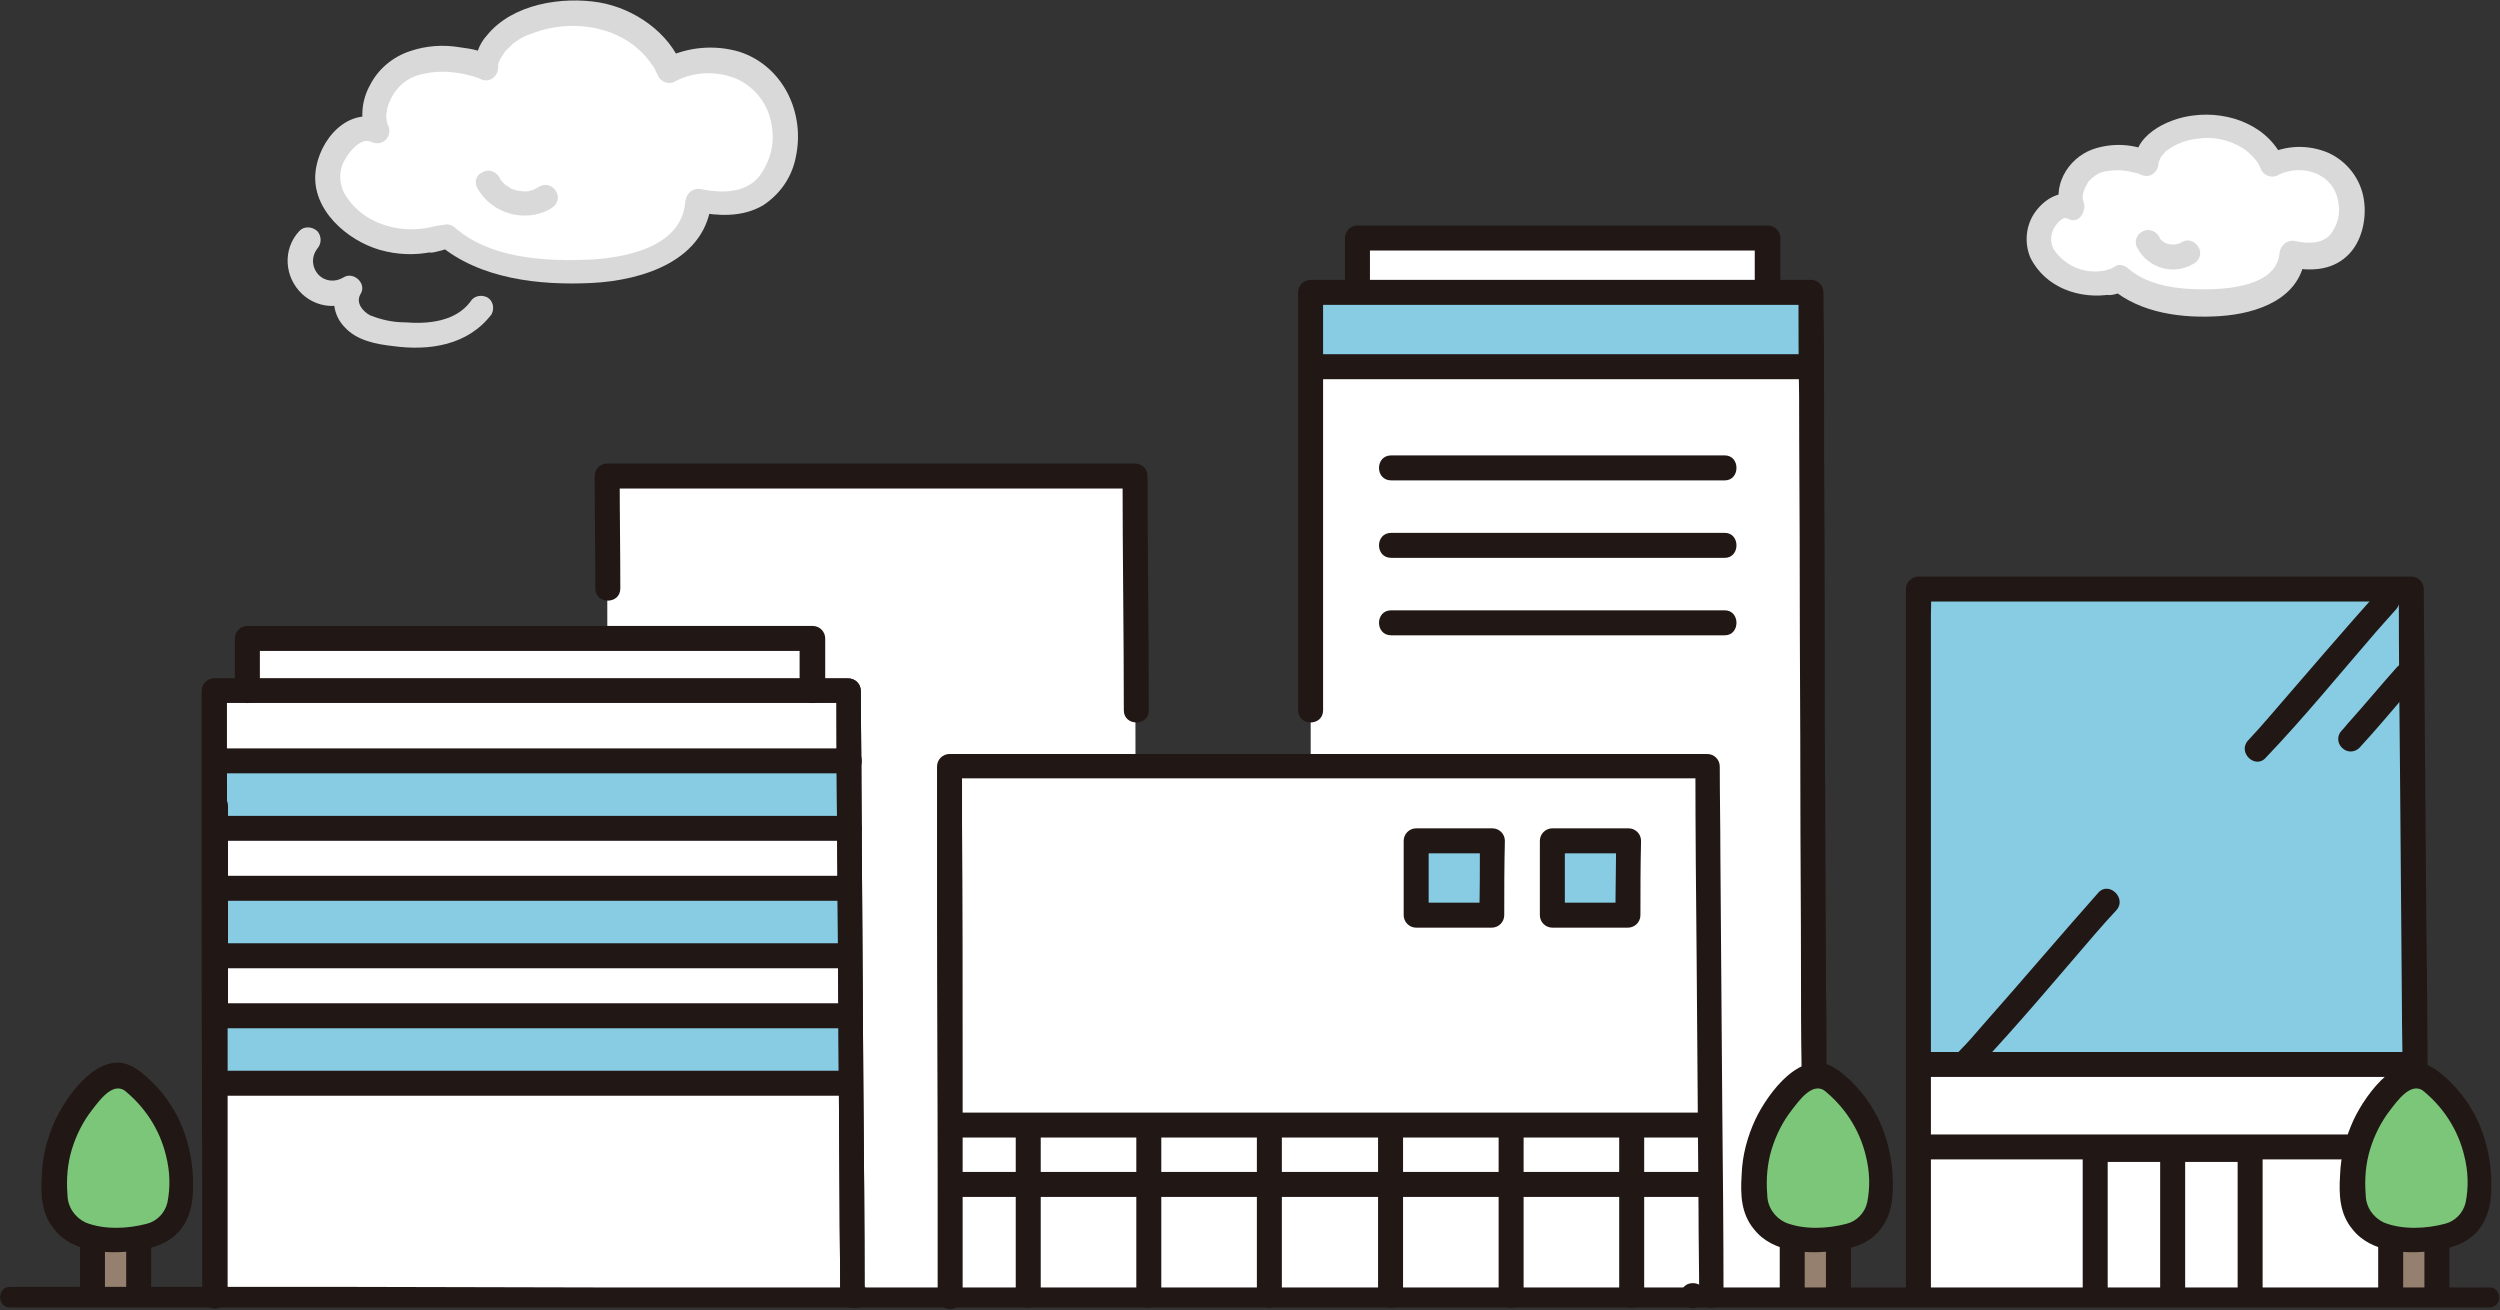 <?xml version="1.0" encoding="utf-8"?>
<!-- Generator: Adobe Illustrator 27.0.0, SVG Export Plug-In . SVG Version: 6.00 Build 0)  -->
<svg version="1.1" id="レイヤー_1" xmlns="http://www.w3.org/2000/svg" xmlns:xlink="http://www.w3.org/1999/xlink" x="0px"
	 y="0px" viewBox="0 0 400.2 209.7" style="enable-background:new 0 0 400.2 209.7;" xml:space="preserve">
<rect x="0" y="0" width="400.2" height="209.7" fill="#333333" stroke="none"/>
<style type="text/css">
	.st0{fill:#FFFFFF;}
	.st1{fill:#87CCE3;}
	.st2{fill:#211715;}
	.st3{fill:#7CC67A;}
	.st4{fill:#957F6E;}
	.st5{fill:#D9D9D9;}
</style>
<path class="st0" d="M136.4,207.4c0-10.5-0.5-85.2-0.5-96.8H34.3c0,1.6,0.1,77.7,0.1,96.9"/>
<path class="st0" d="M130.1,110.6c0-2.7,0-6.7,0-8.4H39.6c0,1.5,0,7.2,0,8.4"/>
<path class="st0" d="M181.9,207.6c0-11.5-0.2-118.7-0.2-131.4H97.2c0,3.9,0.1,129.8,0.1,131.1"/>
<path class="st0" d="M273.9,207.4c0-11.6-0.5-72-0.5-84.8H152c0,1.7,0.1,63.8,0.1,85"/>
<path class="st0" d="M283,46.6c0-2.7,0-6.8,0-8.5c-21.3,0-60.8,0-65.7,0v8.5"/>
<path class="st0" d="M290.4,207.6c0-6.5-0.5-148.1-0.5-160.7h-80.1c0,0.9,0,118,0.1,160.8"/>
<path class="st0" d="M18.9,207.6"/>
<path class="st0" d="M386.6,206.6c0-12.2-0.5-98.8-0.5-112.2h-78.9c0,1.8,0.1,90,0.1,112.4"/>
<path class="st1" d="M307.4,170.4c0-1.6,0-74.2,0-76.1h78.9c0,1.9,0,74.4,0,76.1"/>
<path class="st1" d="M238.9,134.6c-1.1,0-10.3,0-12.2,0v11.9h12.1C238.8,144.5,238.9,135.1,238.9,134.6z"/>
<path class="st1" d="M260.7,134.6c-1.1,0-10.3,0-12.2,0v11.9h12.1C260.7,144.5,260.7,135.1,260.7,134.6z"/>
<path class="st1" d="M290,46.9c-6.5,0-69.3,0-80.2,0v11.8h80.2C290.1,56.8,290,47.5,290,46.9z"/>
<path class="st1" d="M135.9,121.8c-5.9,0-91.5,0-101.5,0v10.8h101.5"/>
<path class="st1" d="M135.9,142.2c-5.9,0-91.5,0-101.5,0V153h101.5"/>
<path class="st1" d="M135.9,162.6c-5.9,0-91.5,0-101.5,0v10.8h101.5"/>
<path class="st2" d="M132.1,110.6c0-2.8,0-5.6,0-8.4c0-1.1-0.9-2-2-2H39.6c-1.1,0-2,0.9-2,2c0,2.8,0,5.6,0,8.4c0,2.6,4,2.6,4,0
	c0-2.8,0-5.6,0-8.4l-2,2h90.4l-2-2c0,2.8,0,5.6,0,8.4C128.1,113.2,132.1,113.2,132.1,110.6z"/>
<path class="st2" d="M138.4,207.4c0-11.3-0.1-22.7-0.2-34c-0.1-15.8-0.2-31.6-0.3-47.4c0-5.1-0.1-10.3-0.1-15.4c0-1.1-0.9-2-2-2
	H34.3c-1.1,0-2,0.9-2,2c0,9.4,0,18.8,0,28.3c0,16.4,0,32.8,0.1,49.2c0,6.5,0,12.9,0,19.4c0,2.6,4,2.6,4,0c0-13.6,0-27.3,0-40.9
	c0-15.2,0-30.5-0.1-45.7c0-3.5,0-6.9,0-10.4l-2,2h101.6l-2-2c0,11.6,0.1,23.2,0.2,34.8c0.1,15.7,0.2,31.5,0.3,47.2
	c0,4.9,0.1,9.9,0.1,14.8C134.4,210,138.4,210,138.4,207.4L138.4,207.4z"/>
<path class="st2" d="M285,46.6c0-2.8,0-5.6,0-8.5c0-1.1-0.9-2-2-2c-19.4,0-38.7,0-58.1,0h-7.6c-1.1,0-2,0.9-2,2v8.5c0,2.6,4,2.6,4,0
	v-8.5l-2,2c16.5,0,33.1,0,49.6,0h16l-2-2c0,2.8,0,5.6,0,8.5C281,49.2,285,49.2,285,46.6L285,46.6z"/>
<path class="st2" d="M32.5,129v33.8c0,2.6,4,2.6,4,0V129C36.5,126.5,32.5,126.5,32.5,129z"/>
<path class="st2" d="M271,209.4c2.6,0,2.6-4,0-4S268.4,209.4,271,209.4z"/>
<path class="st2" d="M275.9,207.4c0-10.1-0.1-20.2-0.2-30.2c-0.1-13.4-0.2-26.8-0.3-40.2c0-4.8-0.1-9.6-0.1-14.3c0-1.1-0.9-2-2-2
	H152c-1.1,0-2,0.9-2,2c0,7.9,0,15.8,0,23.7c0,14.1,0.1,28.3,0.1,42.4c0,6.3,0,12.5,0,18.8c0,2.6,4,2.6,4,0c0-12.5,0-25.1,0-37.6
	c0-12.9,0-25.7-0.1-38.6c0-2.9,0-5.9,0-8.8l-2,2h121.4l-2-2c0,10.4,0.1,20.7,0.2,31.1c0.1,13.3,0.2,26.6,0.3,40
	c0,4.6,0.1,9.2,0.1,13.7C271.9,210,275.9,210,275.9,207.4L275.9,207.4z"/>
<path class="st2" d="M183.9,113.7c0-12.5-0.2-25-0.2-37.5c0-1.1-0.9-2-2-2H97.2c-1.1,0-2,0.9-2,2c0,6,0.1,12,0.1,18c0,2.6,4,2.6,4,0
	c0-6-0.1-12-0.1-18l-2,2h84.5l-2-2c0,12.5,0.2,25,0.2,37.5C179.9,116.3,183.9,116.3,183.9,113.7z"/>
<path class="st2" d="M137,209.4c2.6,0,2.6-4,0-4S134.4,209.4,137,209.4z"/>
<path class="st2" d="M34.5,134.6h101.5c2.6,0,2.6-4,0-4H34.5C31.9,130.6,31.9,134.6,34.5,134.6z"/>
<path class="st2" d="M34.5,123.8h101.5c2.6,0,2.6-4,0-4H34.5C31.9,119.8,31.9,123.8,34.5,123.8z"/>
<path class="st2" d="M34.5,155h101.5c2.6,0,2.6-4,0-4H34.5C31.9,151,31.9,155,34.5,155z"/>
<path class="st2" d="M34.5,144.2h101.5c2.6,0,2.6-4,0-4H34.5C31.9,140.2,31.9,144.2,34.5,144.2z"/>
<path class="st2" d="M34.5,175.4h101.5c2.6,0,2.6-4,0-4H34.5C31.9,171.4,31.9,175.4,34.5,175.4z"/>
<path class="st2" d="M34.5,164.6h101.5c2.6,0,2.6-4,0-4H34.5C31.9,160.6,31.9,164.6,34.5,164.6z"/>
<path class="st2" d="M181.9,180.1v27.3c0,2.6,4,2.6,4,0v-27.3C185.9,177.6,181.9,177.6,181.9,180.1z"/>
<path class="st2" d="M162.6,180.1v27.3c0,2.6,4,2.6,4,0v-27.3C166.6,177.6,162.6,177.6,162.6,180.1z"/>
<path class="st2" d="M201.2,180.1v27.3c0,2.6,4,2.6,4,0v-27.3C205.2,177.6,201.2,177.6,201.2,180.1z"/>
<path class="st2" d="M220.6,180.1v27.3c0,2.6,4,2.6,4,0v-27.3C224.6,177.6,220.6,177.6,220.6,180.1z"/>
<path class="st2" d="M239.9,180.1v27.3c0,2.6,4,2.6,4,0v-27.3C243.9,177.6,239.9,177.6,239.9,180.1z"/>
<path class="st2" d="M259.2,180.1v27.3c0,2.6,4,2.6,4,0v-27.3C263.2,177.6,259.2,177.6,259.2,180.1z"/>
<path class="st2" d="M292.4,171.9c0-4.6,0-9.2-0.1-13.8c0-9.3-0.1-18.6-0.1-27.9c-0.1-11.1-0.1-22.3-0.1-33.4
	c0-10.1-0.1-20.2-0.1-30.3c0-6.2,0-12.4-0.1-18.6v-1.1c0-1.1-0.9-2-2-2h-80.1c-1.1,0-2,0.9-2,2c0,3.7,0,7.4,0,11
	c0,10.2,0,20.4,0,30.5c0,8.5,0,16.9,0,25.4c0,2.6,4,2.6,4,0c0-13.6,0-27.3,0-40.9c0-7.4,0-14.8,0-22.2c0-1.3,0-2.5,0-3.8l-2,2h80.1
	l-2-2c0,5.5,0,11.1,0.1,16.6c0,9.8,0.1,19.6,0.1,29.3c0,11.2,0.1,22.3,0.1,33.5c0,9.7,0.1,19.3,0.1,29c0,5.3,0,10.6,0.1,15.9v0.7
	C288.4,174.5,292.4,174.5,292.4,171.9L292.4,171.9z"/>
<path class="st0" d="M276.1,74.9h-53.4"/>
<path class="st2" d="M276.1,72.9h-53.4c-2.6,0-2.6,4,0,4h53.4C278.6,76.9,278.6,72.9,276.1,72.9z"/>
<path class="st0" d="M289.8,58.7h-79.9"/>
<path class="st2" d="M289.8,56.7h-79.9c-2.6,0-2.6,4,0,4h79.9C292.3,60.7,292.3,56.7,289.8,56.7L289.8,56.7z"/>
<path class="st0" d="M276.1,87.3h-53.4"/>
<path class="st2" d="M276.1,85.3h-53.4c-2.6,0-2.6,4,0,4h53.4C278.6,89.3,278.6,85.3,276.1,85.3z"/>
<path class="st0" d="M276.1,99.7h-53.4"/>
<path class="st2" d="M276.1,97.7h-53.4c-2.6,0-2.6,4,0,4h53.4C278.6,101.7,278.6,97.7,276.1,97.7z"/>
<path class="st0" d="M273.7,189.6H152.1"/>
<path class="st2" d="M273.7,187.6H152.1c-2.6,0-2.6,4,0,4h121.6C276.3,191.6,276.3,187.6,273.7,187.6z"/>
<path class="st0" d="M273.7,180.1H152.1"/>
<path class="st2" d="M273.7,178.1H152.1c-2.6,0-2.6,4,0,4h121.6C276.3,182.1,276.3,178.1,273.7,178.1z"/>
<path class="st2" d="M333.4,184v22.7c0,2.6,4,2.6,4,0V184C337.4,181.4,333.4,181.4,333.4,184z"/>
<path class="st2" d="M345.8,184.8v21.3c0,2.6,4,2.6,4,0v-21.3C349.8,182.2,345.8,182.2,345.8,184.8z"/>
<path class="st2" d="M358.2,184v22.7c0,2.6,4,2.6,4,0V184C362.2,181.4,358.2,181.4,358.2,184z"/>
<path class="st2" d="M388.6,171.9c0-8.5-0.1-16.9-0.2-25.4c-0.1-12.7-0.2-25.3-0.3-38c0-4.7-0.1-9.5-0.1-14.2c0-1.1-0.9-2-2-2h-78.9
	c-1.1,0-2,0.9-2,2c0,3.3,0,6.6,0,9.8c0,7.6,0,15.2,0,22.8c0,9.7,0,19.3,0,28.9c0,9.4,0,18.8,0,28.2c0,7,0,14,0,20.9v1.8
	c0,2.6,4,2.6,4,0c0-6.5,0-13,0-19.5c0-9.3,0-18.5,0-27.8c0-9.7,0-19.5,0-29.2c0-7.9,0-15.9,0-23.8c0-2.6,0-5.3,0-7.9
	c0-1.3,0.1-2.7,0-3.9c0-0.1,0-0.2,0-0.3l-2,2h78.9l-2-2c0,10,0.1,20.1,0.2,30.1c0.1,12.2,0.2,24.5,0.3,36.7c0,3.6,0.1,7.2,0.1,10.8
	C384.6,174.5,388.6,174.5,388.6,171.9L388.6,171.9z"/>
<path class="st0" d="M386.6,183.6h-77.7"/>
<path class="st2" d="M386.6,181.6h-77.7c-2.6,0-2.6,4,0,4h77.7C389.2,185.6,389.2,181.6,386.6,181.6z"/>
<path class="st0" d="M386.6,170.4h-77.7"/>
<path class="st2" d="M386.6,168.4h-77.7c-2.6,0-2.6,4,0,4h77.7C389.2,172.4,389.2,168.4,386.6,168.4z"/>
<path class="st0" d="M360.2,184h-24.9"/>
<path class="st2" d="M360.2,182h-24.9c-2.6,0-2.6,4,0,4h24.9C362.8,186,362.8,182,360.2,182L360.2,182z"/>
<path class="st2" d="M238.9,132.6c-4.1,0-8.1,0-12.2,0c-1.1,0-2,0.9-2,2v11.9c0,1.1,0.9,2,2,2h12.1c1.1,0,2-0.9,2-2
	c0-4,0-7.9,0.1-11.9C240.9,133.5,240,132.6,238.9,132.6c-1.1,0-2,0.9-2,2c0,4,0,8-0.1,11.9l2-2h-12.1l2,2v-11.9l-2,2
	c4.1,0,8.1,0,12.2,0c1.1,0,2-0.9,2-2S240,132.6,238.9,132.6z"/>
<path class="st2" d="M260.7,132.6c-4.1,0-8.1,0-12.2,0c-1.1,0-2,0.9-2,2v11.9c0,1.1,0.9,2,2,2h12.1c1.1,0,2-0.9,2-2
	c0-4,0-7.9,0.1-11.9C262.7,133.5,261.8,132.6,260.7,132.6c-1.1,0-2,0.9-2,2c0,4-0.1,8-0.1,11.9l2-2h-12.1l2,2v-11.9l-2,2
	c4.1,0,8.1,0,12.2,0c1.1,0,2-0.9,2-2S261.8,132.6,260.7,132.6z"/>
<path class="st2" d="M138.4,207.4c0-11.3-0.1-22.7-0.2-34c-0.1-15.8-0.2-31.6-0.3-47.4c0-5.1-0.1-10.3-0.1-15.4c0-1.1-0.9-2-2-2
	H34.3c-1.1,0-2,0.9-2,2c0,9.4,0,18.8,0,28.3c0,16.4,0,32.8,0.1,49.2c0,6.5,0,12.9,0,19.4c0,2.6,4,2.6,4,0c0-13.6,0-27.3,0-40.9
	c0-15.2,0-30.5-0.1-45.7c0-3.5,0-6.9,0-10.4l-2,2h101.6l-2-2c0,11.6,0.1,23.2,0.2,34.8c0.1,15.7,0.2,31.5,0.3,47.2
	c0,4.9,0.1,9.9,0.1,14.8C134.4,210,138.4,210,138.4,207.4L138.4,207.4z"/>
<path class="st2" d="M380.8,94.6c-5.9,6.6-11.7,13.4-17.5,20.1c-1.1,1.3-2.2,2.5-3.4,3.8c-1.8,1.9,1.1,4.7,2.8,2.8
	c6.2-6.5,11.9-13.5,17.7-20.2c1.1-1.2,2.1-2.4,3.2-3.6C385.3,95.5,382.5,92.7,380.8,94.6L380.8,94.6z"/>
<path class="st2" d="M383.7,106.8c-2.5,2.8-4.9,5.7-7.4,8.5c-0.5,0.5-0.9,1.1-1.4,1.6c-0.8,0.8-0.8,2,0,2.8c0.8,0.8,2,0.8,2.8,0
	c2.6-2.8,5-5.7,7.5-8.6c0.4-0.5,0.9-1,1.3-1.5c0.8-0.8,0.8-2,0-2.8S384.5,105.9,383.7,106.8C383.7,106.7,383.7,106.7,383.7,106.8
	L383.7,106.8z"/>
<path class="st2" d="M335.9,142.9c-6.2,7-12.3,14.2-18.5,21.2c-1.2,1.4-2.4,2.8-3.7,4.1c-1.8,1.9,1.1,4.7,2.8,2.8
	c6.5-6.9,12.6-14.2,18.8-21.4c1.1-1.3,2.3-2.6,3.5-3.9C340.5,143.8,337.6,141,335.9,142.9L335.9,142.9z"/>
<path class="st3" d="M292.9,172.8c-1.3-1-3-1-4.2,0c-2.9,2.3-5.2,5.3-6.6,8.8c-0.4,1-0.8,2.1-1,3.2c-0.2,1.1-0.3,2.1-0.3,3.2
	c-0.3,1.9-0.1,3.8,0.5,5.6c0.6,1.5,1.8,2.8,3.2,3.6c2,0.8,4.2,1.1,6.3,1.1c2.2,0,4.3-0.4,6.3-1.1c1.5-0.8,2.6-2,3.2-3.6
	c0.6-1.8,0.7-3.7,0.5-5.6c0-1.1-0.2-2.1-0.3-3.2c-0.2-1.1-0.5-2.2-1-3.2C298.1,178.1,295.9,175.1,292.9,172.8z"/>
<path class="st4" d="M287.1,207.2v-8.4h7.4v8.4"/>
<path class="st2" d="M293.9,171.1c-5.4-3.7-10.9,3.9-12.9,8.1c-1.3,2.8-2.1,5.8-2.2,8.9c-0.2,3.1-0.1,6.2,2,8.7
	c3,3.8,8.7,4,13.2,3.4c2.5-0.4,4.8-1,6.6-2.9c2.2-2.4,2.5-5.4,2.4-8.5c-0.1-3.4-0.9-6.8-2.4-9.9c-1.5-2.9-3.5-5.4-6.1-7.4
	c-0.8-0.7-2-0.7-2.8,0c-0.8,0.8-0.8,2,0,2.8c3.5,2.7,6,6.5,7,10.8c0.6,2.4,0.7,4.9,0.2,7.4c-0.4,1.7-1.7,3-3.3,3.4
	c-3,0.8-6.8,1-9.8-0.2c-1.7-0.8-2.9-2.5-2.9-4.5c-0.2-2.4,0-4.9,0.7-7.2c0.7-2.3,1.8-4.5,3.3-6.4c1.1-1.4,3.2-4.4,5.2-3
	C294,176,296,172.5,293.9,171.1z"/>
<path class="st2" d="M292.3,198.8v8.4c0,1.1,0.9,2,2,2s2-0.9,2-2v-8.4c0-1.1-0.9-2-2-2S292.3,197.7,292.3,198.8z"/>
<path class="st2" d="M284.9,198.8v8.4c0,1.1,0.9,2,2,2s2-0.9,2-2v-8.4c0-1.1-0.9-2-2-2S284.9,197.7,284.9,198.8z"/>
<path class="st3" d="M20.8,172.8c-1.3-1-3-1-4.2,0c-2.9,2.3-5.2,5.3-6.6,8.8c-0.4,1-0.8,2.1-1,3.2c-0.2,1.1-0.3,2.1-0.3,3.2
	c-0.3,1.9-0.1,3.8,0.5,5.6c0.6,1.5,1.8,2.8,3.2,3.6c2,0.8,4.2,1.1,6.3,1.1c2.2,0,4.3-0.4,6.3-1.1c1.5-0.8,2.6-2,3.2-3.6
	c0.6-1.8,0.7-3.7,0.5-5.6c0-1.1-0.2-2.1-0.3-3.2c-0.2-1.1-0.5-2.2-1-3.2C26,178.1,23.7,175.1,20.8,172.8z"/>
<path class="st4" d="M15,207.2v-8.4h7.4v8.4"/>
<path class="st2" d="M21.8,171.1c-5.4-3.7-10.9,3.9-12.9,8.1c-1.3,2.8-2.1,5.8-2.2,8.9c-0.2,3.1-0.1,6.2,2,8.7c3,3.8,8.7,4,13.2,3.4
	c2.5-0.4,4.8-1,6.6-2.9c2.2-2.4,2.5-5.4,2.4-8.5c-0.1-3.4-0.9-6.8-2.4-9.9c-1.5-2.9-3.5-5.4-6.1-7.4c-0.8-0.7-2-0.7-2.8,0
	c-0.8,0.8-0.8,2,0,2.8c3.5,2.7,6,6.5,7,10.8c0.6,2.4,0.7,4.9,0.2,7.4c-0.4,1.7-1.7,3-3.3,3.4c-3,0.8-6.8,1-9.8-0.2
	c-1.7-0.8-2.9-2.5-2.9-4.5c-0.2-2.4,0-4.9,0.7-7.2c0.7-2.3,1.8-4.5,3.3-6.4c1.1-1.4,3.2-4.4,5.2-3C21.9,176,23.9,172.5,21.8,171.1z"
	/>
<path class="st2" d="M20.2,198.8v8.4c0,1.1,0.9,2,2,2s2-0.9,2-2v-8.4c0-1.1-0.9-2-2-2S20.2,197.7,20.2,198.8z"/>
<path class="st2" d="M12.8,198.8v8.4c0,1.1,0.9,2,2,2s2-0.9,2-2v-8.4c0-1.1-0.9-2-2-2S12.8,197.7,12.8,198.8z"/>
<path class="st3" d="M388.7,172.8c-1.3-1-3-1-4.2,0c-2.9,2.3-5.2,5.3-6.6,8.8c-0.4,1-0.8,2.1-1,3.2c-0.2,1.1-0.3,2.1-0.3,3.2
	c-0.3,1.9-0.1,3.8,0.5,5.6c0.6,1.5,1.8,2.8,3.2,3.6c2,0.8,4.2,1.1,6.3,1.1c2.2,0,4.3-0.4,6.3-1.1c1.5-0.8,2.6-2,3.2-3.6
	c0.6-1.8,0.7-3.7,0.5-5.6c0-1.1-0.2-2.1-0.3-3.2c-0.2-1.1-0.5-2.2-1-3.2C393.9,178.1,391.7,175.1,388.7,172.8z"/>
<path class="st4" d="M382.9,207.2v-8.4h7.4v8.4"/>
<path class="st2" d="M389.7,171.1c-5.4-3.7-10.9,3.9-12.9,8.1c-1.3,2.8-2.1,5.8-2.2,8.9c-0.2,3.1-0.1,6.2,2,8.7
	c3,3.8,8.7,4,13.2,3.4c2.5-0.4,4.8-1,6.6-2.9c2.2-2.4,2.5-5.4,2.4-8.5c-0.1-3.4-0.9-6.8-2.4-9.9c-1.5-2.9-3.5-5.4-6.1-7.4
	c-0.8-0.7-2-0.7-2.8,0c-0.8,0.8-0.8,2,0,2.8c3.5,2.7,6,6.5,7,10.8c0.6,2.4,0.7,4.9,0.2,7.4c-0.4,1.7-1.7,3-3.3,3.4
	c-3,0.8-6.8,1-9.8-0.2c-1.7-0.8-2.9-2.5-2.9-4.5c-0.2-2.4,0-4.9,0.7-7.2c0.7-2.3,1.8-4.5,3.3-6.4c1.1-1.4,3.2-4.4,5.2-3
	C389.8,176,391.9,172.5,389.7,171.1z"/>
<path class="st2" d="M388.1,198.8v8.4c0,1.1,0.9,2,2,2s2-0.9,2-2v-8.4c0-1.1-0.9-2-2-2S388.1,197.7,388.1,198.8z"/>
<path class="st2" d="M380.7,198.8v8.4c0,1.1,0.9,2,2,2s2-0.9,2-2v-8.4c0-1.1-0.9-2-2-2S380.7,197.7,380.7,198.8z"/>
<path class="st0" d="M337.5,45.2c-4.2,0.9-8.5-0.9-10.7-4.6c-2-3.5,1.7-8.9,4.9-7.4c-0.9-1.9,0.2-5.1,1.9-6.4
	c3.5-2.7,9.1-1.2,10-0.6c-0.2-1.4,1.9-6,10-6c5.8,0,9.3,4,9.9,5.8l0.2,0.4c2.7-1.4,5.8-1.4,8.5-0.1c2.5,1.4,4.2,4,4.3,6.9
	c0.1,3.2-1.3,6.3-3.9,7.3c-1.8,0.7-3.7,0.8-5.5,0.2c-0.2,2.2-1.4,4.3-3.3,5.4c-2.1,1.2-4.4,1.9-6.8,2.2c-2.8,0.3-5.6,0.2-8.4-0.1
	c-3.3-0.3-6.4-1.6-9-3.6C338.8,44.9,338.1,45.1,337.5,45.2z"/>
<path class="st5" d="M337,43.3c-3,0.6-6-0.5-7.9-2.9c-0.9-1.1-1-2.6-0.3-3.9c0.3-0.5,0.7-1,1.1-1.3c0.4-0.3,0.9-0.4,1.3-0.1
	c1.8,0.8,2.9-1.6,2.3-2.9c-0.4-0.9,0.3-2.3,0.8-3.1c0.8-0.9,1.8-1.6,3-1.7c1.1-0.2,2.2-0.2,3.3,0c0.5,0.1,1,0.2,1.4,0.3
	c0.2,0.1,0.4,0.1,0.6,0.2c0.2,0.1-0.4-0.2,0,0c1.7,0.9,3.2-0.6,2.9-2.3c0.1,0.8,0.1,0.3,0.1,0.2c0,0.2-0.1,0.5,0,0.1
	c0.1-0.2,0.3-0.7,0.1-0.3c0.1-0.3,0.3-0.6,0.5-0.8c-0.2,0.3,0.3-0.4,0.4-0.5c1.5-1.2,3.3-1.9,5.2-2.1c2.5-0.4,5.1,0.2,7.2,1.5
	c0.8,0.5,1.4,1.1,2,1.8c0.2,0.2,0.3,0.4,0.5,0.7c0.1,0.1,0.2,0.3,0.2,0.4c-0.2-0.4,0,0,0.1,0.2c0.3,1.1,1.5,1.7,2.5,1.4
	c0.1,0,0.3-0.1,0.4-0.2c3.9-1.9,8.9-0.2,9.6,4.3c0.4,1.9-0.1,3.8-1.3,5.3c-1.4,1.5-3.7,1.4-5.5,1c-1.1-0.3-2.2,0.4-2.5,1.5
	c0,0.1-0.1,0.3-0.1,0.4c-0.4,4.9-7.2,5.7-11,5.8c-4.4,0.1-9.7-0.3-13.2-3.3c-0.5-0.5-1.3-0.7-1.9-0.5C338.2,43,337.6,43.1,337,43.3
	c-2.5,0.5-1.4,4.4,1.1,3.9c0.6-0.1,1.2-0.3,1.8-0.5l-1.9-0.5c4.7,4,11.5,4.8,17.4,4.4c6-0.4,13-2.8,13.6-9.7l-2.5,1.9
	c3.2,0.6,6.6,0.6,9.2-1.8c2.4-2.2,3.2-6,2.7-9.1c-0.5-3.2-2.6-6-5.6-7.4c-3.2-1.4-6.9-1.3-10,0.3l2.9,1.2c-2.3-5.8-8.8-8.3-14.7-7.5
	c-4.1,0.5-9.9,3.3-9.2,8.3l2.9-2.3c-3-1.5-6.5-1.7-9.7-0.6c-4.1,1.5-6.7,6.1-4.9,10.3l2.3-2.9c-2.5-1-5,0.5-6.5,2.5
	c-1.6,2.1-1.9,5-0.9,7.4c2.4,4.9,8,6.8,13.1,5.9c1.1-0.3,1.7-1.4,1.4-2.5C339.1,43.6,338,43,337,43.3z"/>
<path class="st5" d="M342.2,39.8c1.7,3.1,5.7,4.3,8.8,2.5c0.1,0,0.1-0.1,0.2-0.1c1-0.6,1.3-1.8,0.7-2.7c-0.6-1-1.8-1.3-2.7-0.7
	c-0.2,0.1-0.4,0.2-0.6,0.3l0.5-0.2c-0.3,0.1-0.7,0.2-1.1,0.3l0.5-0.1c-0.4,0.1-0.8,0-1.3,0l0.5,0.1c-0.4-0.1-0.8-0.2-1.2-0.3
	l0.5,0.2c-0.4-0.2-0.7-0.4-1-0.6l0.4,0.3c-0.3-0.2-0.5-0.5-0.7-0.7l0.3,0.4c-0.2-0.2-0.3-0.4-0.4-0.7c-0.6-0.9-1.8-1.3-2.7-0.7
	C341.9,37.6,341.6,38.9,342.2,39.8L342.2,39.8z"/>
<path class="st5" d="M47.9,37c-2.7,2.9-2.4,7.4,0.5,10.1c2.4,2.2,5.9,2.5,8.6,0.7l-2.7-2.7c-1.4,2.4-1,5.4,0.9,7.3
	c1.9,2.1,5,2.7,7.7,3c5.8,0.8,12-0.1,15.8-5.1c0.5-1,0.2-2.2-0.7-2.7c-1-0.5-2.2-0.2-2.7,0.7c-2.4,3.2-6.8,3.6-10.5,3.3
	c-1.9,0-3.7-0.4-5.5-1.1c-1.2-0.6-2.4-2-1.6-3.4c1.1-1.7-1.1-3.7-2.7-2.7c-1.3,0.8-2.9,0.7-4-0.4c-1.1-1.2-1.2-2.9-0.2-4.2
	c0.7-0.8,0.7-2,0-2.8C49.9,36.2,48.6,36.2,47.9,37L47.9,37z"/>
<path class="st0" d="M68.9,38.4c-4.6,0.8-11.7,0-15.6-6.7c-3-5.1,2.5-12.9,7.1-10.8c-1.4-2.8,0.4-7.4,2.8-9.3
	c5.2-4,13.2-1.7,14.6-0.9C77.4,8.7,80.6,2,92.3,2c8.5,0,13.5,5.9,14.5,8.4l0.2,0.6c3.9-2,8.4-2,12.3-0.2c3.7,2,6.1,5.9,6.2,10.1
	c0.1,4.6-1.8,9.1-5.7,10.6c-2.9,1.1-4.8,1-8.1,0.3c-0.3,3.3-2.1,6.2-4.9,7.9c-3.1,1.7-6.5,2.8-10,3.1c-4.1,0.4-8.2,0.3-12.3-0.2
	c-4.3-0.4-10-2.4-13.2-5.2C70.7,38,69.8,38.3,68.9,38.4z"/>
<path class="st5" d="M68.3,36.5c-4.6,0.8-9.9-0.7-12.7-4.8c-1.4-1.9-1.5-4.4-0.3-6.3c0.8-1.4,2.6-3.4,4.1-2.7c1,0.5,2.2,0.2,2.7-0.8
	c0.3-0.6,0.3-1.3,0-1.9c-0.7-1.6,0.1-3.8,1-5.1c1.1-1.7,2.9-2.8,4.8-3.1c1.8-0.4,3.7-0.4,5.5-0.1c0.8,0.1,1.5,0.3,2.3,0.5
	c0.3,0.1,0.6,0.2,0.9,0.3c0.2,0.1-0.2-0.1,0.2,0.1c1.7,0.9,3.2-0.6,2.9-2.3c0.1,0.9,0.1-0.3,0,0.1s0.1-0.4,0.2-0.5
	c0.1-0.2,0.1-0.3,0,0c0.1-0.2,0.1-0.3,0.2-0.5c0.2-0.3,0.4-0.6,0.6-0.9c0.2-0.3-0.1,0.1,0.1-0.2c0.2-0.2,0.3-0.3,0.5-0.5
	c0.2-0.2,0.7-0.7,0.8-0.8c0.8-0.6,1.7-1.2,2.7-1.5c5.3-2.2,12.1-1.8,16.7,1.8c0.9,0.7,1.7,1.5,2.4,2.4c0.3,0.4,0.5,0.7,0.8,1.1
	c0.1,0.2,0.2,0.4,0.3,0.6c-0.3-0.5,0.1,0.3,0.2,0.4c0.3,1.1,1.5,1.7,2.5,1.4c0.1,0,0.3-0.1,0.4-0.2c3.1-1.6,6.8-1.7,10-0.3
	c2.9,1.4,4.9,4.1,5.4,7.2c0.6,3-0.2,6.1-2.1,8.5c-2.3,2.6-6,2.5-9.1,1.9c-1.1-0.3-2.2,0.4-2.5,1.5c0,0.1-0.1,0.3-0.1,0.5
	c-0.6,7.7-10.7,9.2-16.6,9.3c-6.8,0.2-14.9-0.5-20.2-5.1c-0.5-0.5-1.3-0.7-1.9-0.5C70.1,36.1,69.2,36.3,68.3,36.5
	c-2.5,0.5-1.4,4.4,1.1,3.9c0.9-0.2,1.8-0.4,2.7-0.8l-1.9-0.5c6.6,5.6,16.2,6.6,24.5,6.2c8.2-0.4,18.5-3.6,19.2-13.3l-2.5,1.9
	c3.6,0.7,7.4,0.9,10.7-1c2.8-1.8,4.7-4.6,5.3-7.8c1.5-7-2-14.5-9-16.8c-4-1.2-8.4-0.8-12.1,1.1l2.9,1.2c-2.1-5.4-7.6-9.2-13.2-10.2
	c-6-1-13.9,0.2-18,5.2c-1.4,1.5-2.1,3.6-1.9,5.7L78.8,9c-1.6-0.8-3.2-1.2-5-1.4c-2.8-0.5-5.6-0.3-8.2,0.6c-2.7,0.9-5,2.8-6.3,5.3
	c-1.5,2.6-1.7,5.7-0.6,8.4l2.7-2.7c-5.6-2.4-10.4,3.2-10.9,8.4c-0.6,6,5.1,10.9,10.3,12.4c2.8,0.8,5.7,0.9,8.5,0.3
	c1.1-0.3,1.7-1.4,1.4-2.5C70.5,36.8,69.4,36.2,68.3,36.5z"/>
<path class="st5" d="M76.4,30.1c2.3,4.1,7.5,5.6,11.6,3.4c0.1-0.1,0.2-0.1,0.3-0.2c1-0.6,1.3-1.8,0.7-2.7c-0.6-1-1.8-1.3-2.7-0.7
	c-0.2,0.1-0.4,0.2-0.5,0.3c-0.1,0-0.2,0.1-0.3,0.1c0.3-0.2,0.3-0.1,0.1,0c-0.2,0.1-0.4,0.1-0.6,0.2c-0.1,0-0.2,0-0.3,0.1
	c-0.2,0-0.4,0,0.1,0c-0.4,0-0.8,0.1-1.2,0c-0.1,0-0.2,0-0.3,0c-0.4,0,0.5,0.1,0.1,0c-0.2,0-0.4-0.1-0.6-0.1s-0.4-0.1-0.6-0.2
	c-0.1,0-0.4-0.1-0.1,0s0,0-0.1,0c-0.4-0.2-0.7-0.5-1.1-0.7c0.1,0.1,0.3,0.3,0.1,0.1c-0.1-0.1-0.1-0.1-0.2-0.2
	c-0.2-0.2-0.3-0.3-0.5-0.5c-0.2-0.3,0.2,0.3,0.1,0.1c-0.1-0.1-0.1-0.2-0.2-0.2c-0.1-0.2-0.2-0.4-0.3-0.6c-0.6-0.9-1.8-1.3-2.7-0.7
	C76.2,28,75.9,29.2,76.4,30.1L76.4,30.1z"/>
<path class="st0" d="M398.2,207.5"/>
<path class="st2" d="M1.6,209.3c4.4,0,8.9,0,13.3,0l29.8,0l42.6,0l50.7,0l55.6,0l55.9,0l52.3,0l44.7,0l33.1,0l17.5,0h1.4
	c2.1,0,2.1-3.2,0-3.2c-4.4,0-8.8,0-13.2,0l-29.6,0l-42.5,0l-50.7,0l-55.6,0l-55.9,0l-52.4,0L54,206l-33.3,0c-5.9,0-11.8,0-17.7,0
	H1.6C-0.5,206-0.5,209.3,1.6,209.3L1.6,209.3z"/>
</svg>
